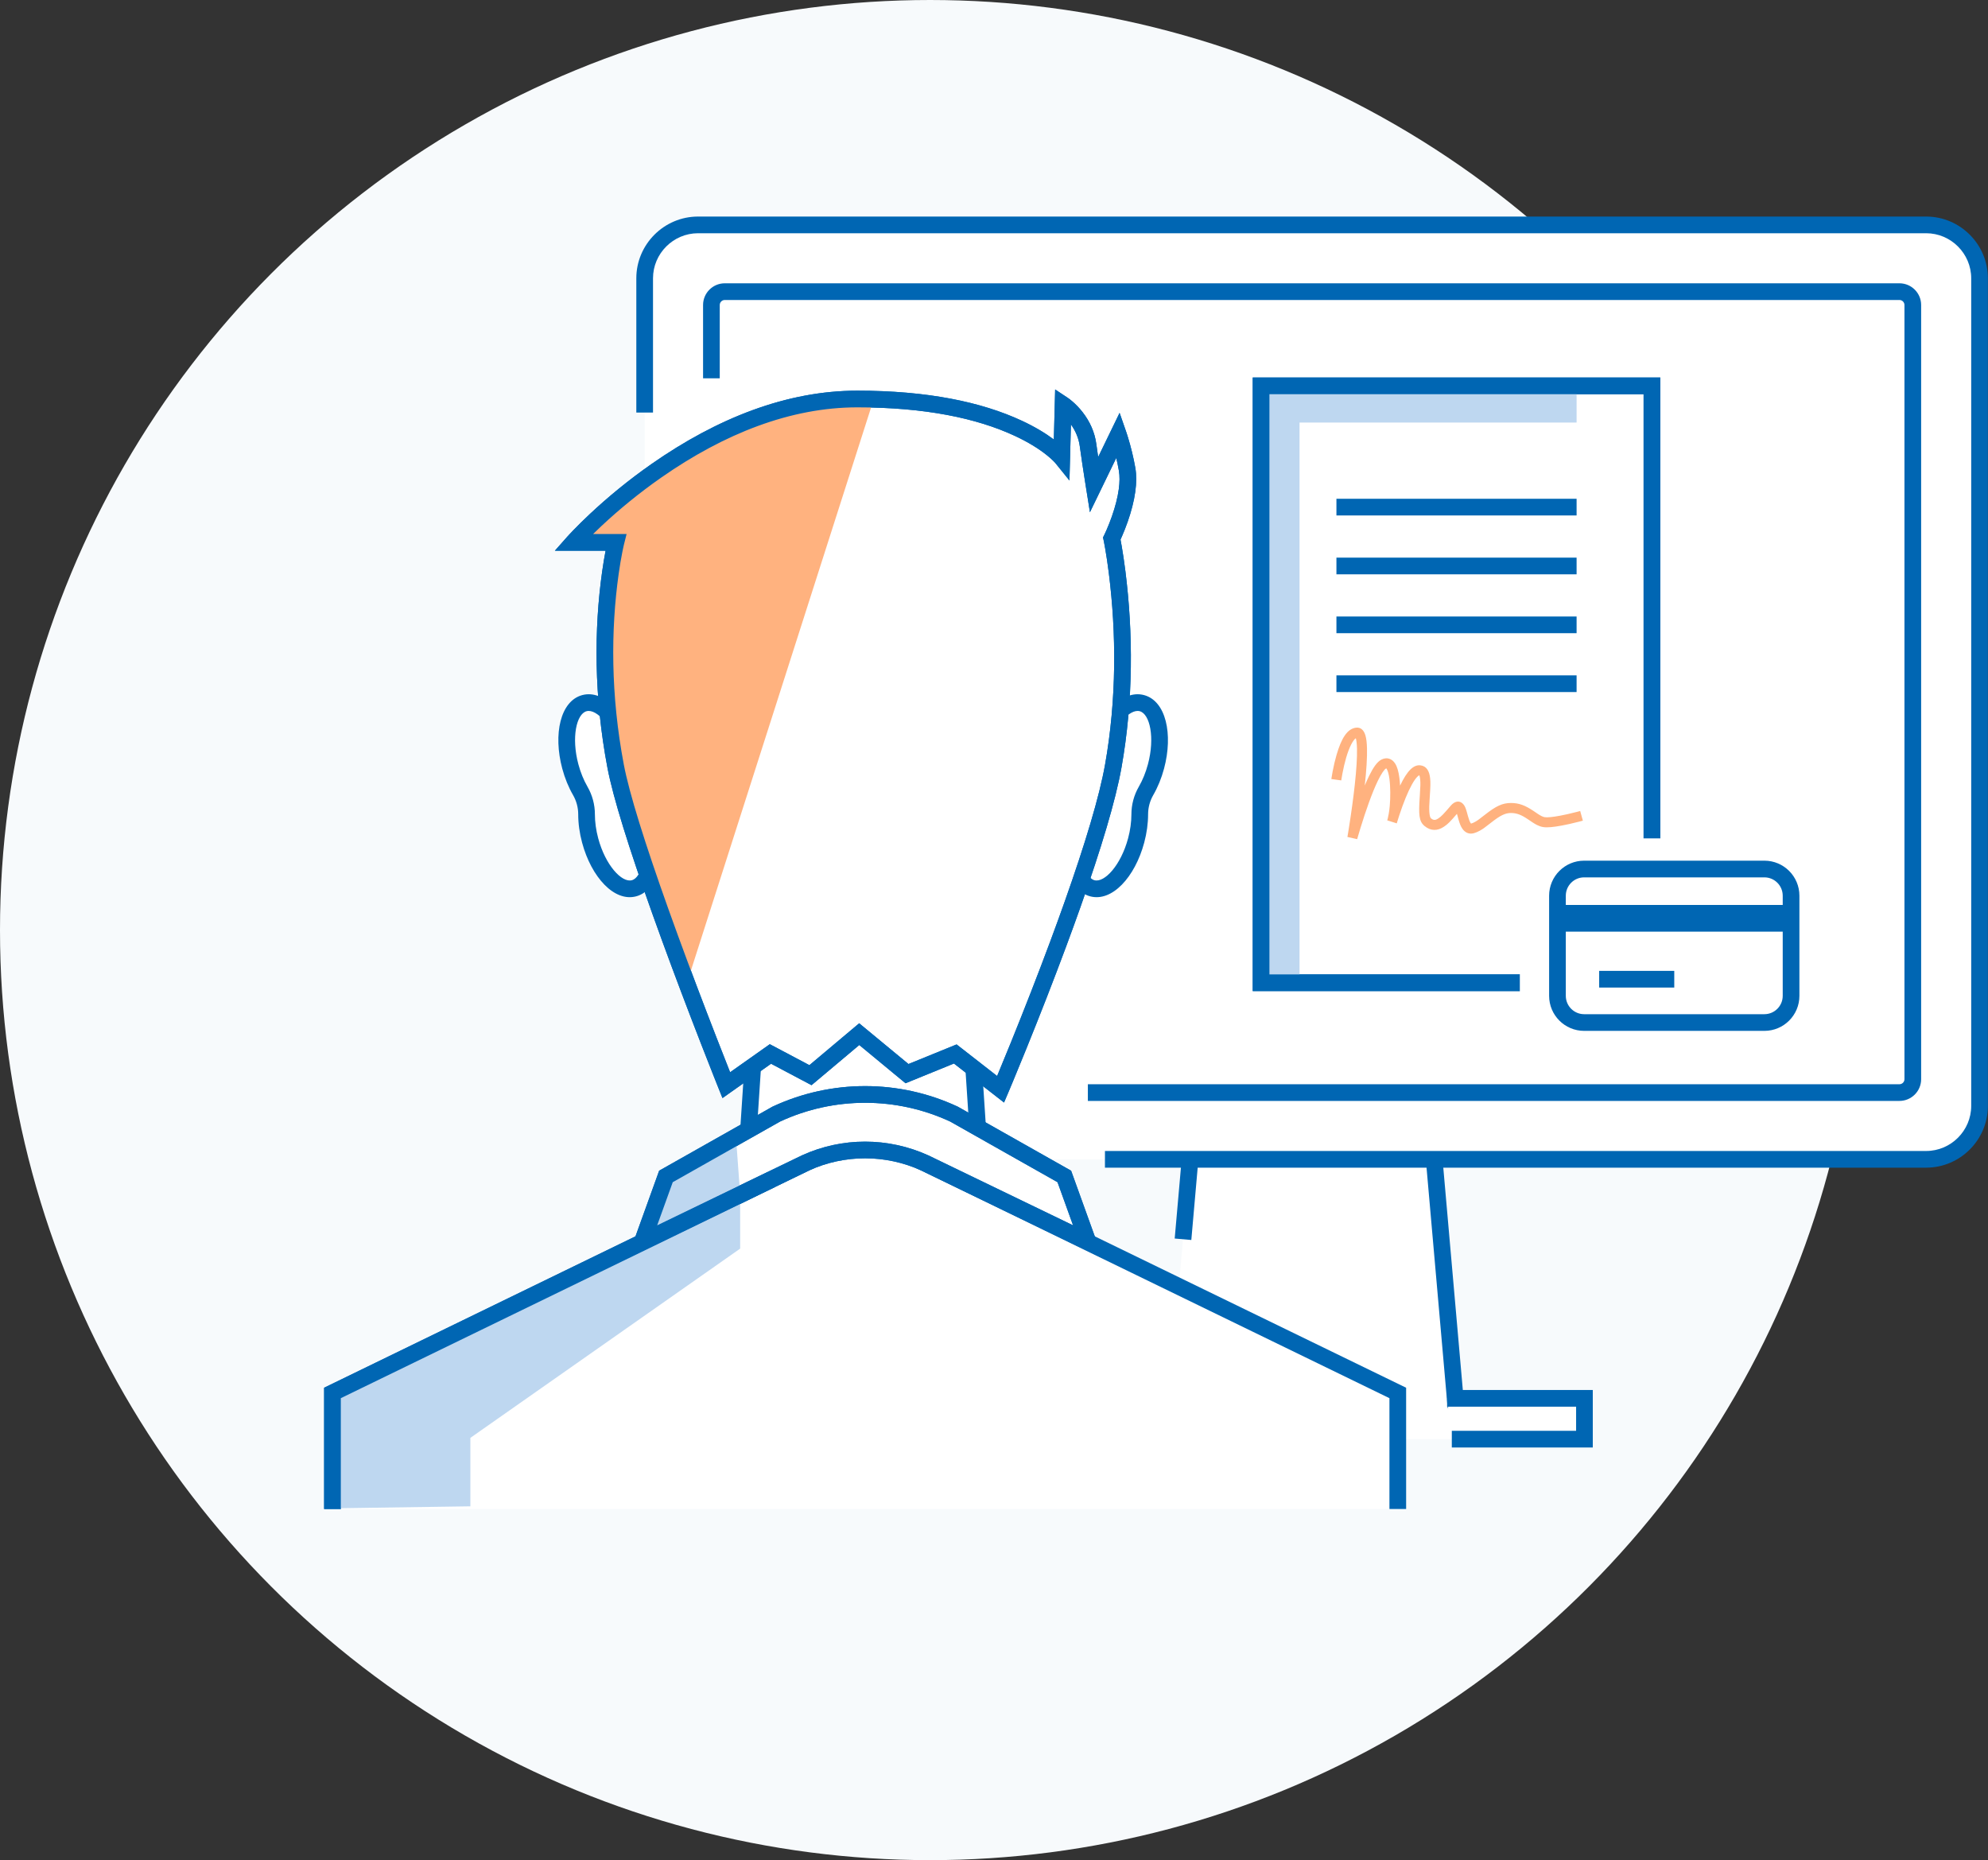 <?xml version="1.0" encoding="UTF-8"?>
<svg width="855px" height="800px" viewBox="0 0 855 800" version="1.1" xmlns="http://www.w3.org/2000/svg" xmlns:xlink="http://www.w3.org/1999/xlink">
    <rect x="0" y="0" width="855" height="800" fill="#333333" stroke="none"/>
    <title>illu_transaktion-vor-dem-pc_duotone</title>
    <g id="Symbols" stroke="none" stroke-width="1" fill="none" fill-rule="evenodd">
        <g id="Group">
            <circle id="Oval" fill="#F7FAFC" fill-rule="nonzero" cx="400" cy="400" r="400"></circle>
            <polygon id="Fill-2" fill="#FFFFFF" points="625.845 601.388 616.057 489.996 512.567 489.996 502.779 601.388 447.181 601.388 447.181 618.942 681.442 618.942 681.442 601.388"></polygon>
            <path d="M828.4,498.594 L368.188,498.594 L360.982,498.594 C348.352,498.594 277.259,316.108 277.259,303.478 L277.259,119.685 C277.259,107.055 287.593,96.721 300.223,96.721 L828.4,96.721 C841.031,96.721 851.364,107.055 851.364,119.685 L851.364,475.63 C851.364,488.261 841.031,498.594 828.4,498.594" id="Fill-3" fill="#FFFFFF"></path>
            <polyline id="Fill-4" fill="#FFFFFF" points="508.79 532.974 512.566 489.996 616.057 489.996 626.183 605.239"></polyline>
            <polygon id="Stroke-5" fill="#0066B3" fill-rule="nonzero" points="512.364 533.288 505.215 532.66 509.279 486.408 619.344 486.408 629.758 604.925 622.609 605.554 612.77 493.584 515.853 493.584"></polygon>
            <polyline id="Fill-6" fill="#FFFFFF" points="622.371 601.388 681.442 601.388 681.442 618.942 624.396 618.942"></polyline>
            <polygon id="Stroke-7" fill="#0066B3" fill-rule="nonzero" points="622.371 604.977 622.371 597.8 685.03 597.8 685.03 622.53 624.396 622.53 624.396 615.353 677.854 615.353 677.854 604.977"></polygon>
            <path d="M277.259,177.423 L277.259,119.685 C277.259,107.055 287.593,96.721 300.223,96.721 L828.4,96.721 C841.031,96.721 851.364,107.055 851.364,119.685 L851.364,475.63 C851.364,488.261 841.031,498.594 828.4,498.594 L475.219,498.594" id="Fill-8" fill="#FFFFFF"></path>
            <path d="M280.847,177.423 L273.67,177.423 L273.67,119.685 C273.67,105.073 285.611,93.133 300.223,93.133 L828.4,93.133 C843.012,93.133 854.952,105.073 854.952,119.685 L854.952,475.63 C854.952,490.243 843.013,502.183 828.4,502.183 L475.219,502.183 L475.219,495.006 L828.4,495.006 C839.049,495.006 847.776,486.279 847.776,475.63 L847.776,119.685 C847.776,109.037 839.049,100.309 828.4,100.309 L300.223,100.309 C289.575,100.309 280.847,109.037 280.847,119.685 L280.847,177.423 Z" id="Stroke-9" fill="#0066B3" fill-rule="nonzero"></path>
            <path d="M305.964,162.7 L305.964,131.168 C305.964,128.01 308.547,125.426 311.704,125.426 L816.917,125.426 C820.075,125.426 822.658,128.01 822.658,131.168 L822.658,464.148 C822.658,467.305 820.075,469.89 816.917,469.89 L467.867,469.89" id="Fill-10" fill="#FFFFFF"></path>
            <path d="M309.552,162.7 L302.375,162.7 L302.375,131.168 C302.375,126.028 306.565,121.837 311.704,121.837 L816.917,121.837 C822.057,121.837 826.247,126.028 826.247,131.168 L826.247,464.148 C826.247,469.287 822.057,473.478 816.917,473.478 L467.867,473.478 L467.867,466.301 L816.917,466.301 C818.093,466.301 819.07,465.324 819.07,464.148 L819.07,131.168 C819.07,129.992 818.093,129.014 816.917,129.014 L311.704,129.014 C310.529,129.014 309.552,129.992 309.552,131.168 L309.552,162.7 Z" id="Stroke-11" fill="#0066B3" fill-rule="nonzero"></path>
            <polygon id="Fill-12" fill="#FFFFFF" points="542.366 422.654 710.467 422.654 710.467 165.945 542.366 165.945"></polygon>
            <path d="M538.777,426.243 L538.777,162.357 L714.055,162.357 L714.055,426.243 L538.777,426.243 Z M706.878,419.066 L706.878,169.534 L545.954,169.534 L545.954,419.066 L706.878,419.066 Z" id="Stroke-13" fill="#0066B3" fill-rule="nonzero"></path>
            <polygon id="Fill-14" fill="#BED7F0" points="542.366 422.654 558.905 422.654 558.905 165.945 542.366 165.945"></polygon>
            <polygon id="Fill-15" fill="#BED7F0" points="542.366 181.729 678.062 181.729 678.062 165.945 542.366 165.945"></polygon>
            <path d="M578.971,325.809 C578.343,327.952 577.809,330.261 577.37,332.573 C577.217,333.383 577.086,334.135 576.978,334.808 C576.914,335.208 576.873,335.489 576.853,335.633 L572.587,335.045 C572.611,334.871 572.657,334.559 572.727,334.127 C572.841,333.415 572.978,332.623 573.14,331.77 C573.603,329.331 574.167,326.889 574.84,324.597 C576.878,317.651 579.371,313.378 583.258,312.946 C585.314,312.717 586.588,314.115 587.229,316.24 C587.647,317.627 587.863,319.513 587.92,321.91 C588.016,325.909 587.665,331.327 586.959,337.838 C587.584,336.339 588.198,334.969 588.799,333.742 C590.653,329.956 592.316,327.586 594.158,326.665 C596.481,325.504 598.679,326.262 600.026,328.384 C600.919,329.792 601.484,331.804 601.83,334.372 C601.976,335.457 602.08,336.647 602.146,337.882 C603.649,334.714 605.146,332.324 606.674,330.862 C607.972,329.622 609.38,328.963 610.915,329.155 C613.53,329.482 614.733,331.579 615.069,334.708 C615.271,336.591 615.214,338.307 614.926,342.518 C614.915,342.676 614.915,342.676 614.904,342.834 C614.685,346.05 614.627,347.65 614.723,349.161 C614.826,350.754 615.119,351.679 615.402,351.916 C616.514,352.842 617.317,352.836 618.62,351.967 C619.925,351.096 620.825,350.139 623.972,346.468 C625.564,344.61 627.605,344.064 629.214,345.726 C629.999,346.537 630.382,347.522 630.936,349.518 C630.987,349.7 631.273,350.757 631.358,351.057 C631.769,352.524 632.108,353.419 632.472,353.955 C632.67,354.245 632.61,354.217 632.71,354.19 C633.213,354.056 633.761,353.822 634.371,353.48 C635.466,352.865 635.81,352.61 638.786,350.289 C643.24,346.816 646.04,345.341 649.805,345.341 C653.379,345.341 656.051,346.443 659.538,348.777 C659.745,348.916 661.04,349.798 661.392,350.03 C662.019,350.442 662.508,350.735 662.956,350.959 C663.478,351.22 663.927,351.378 664.336,351.446 C665.459,351.633 667.882,351.391 671.035,350.795 C672.007,350.612 673.029,350.399 674.085,350.163 C675.425,349.863 676.752,349.541 678.003,349.22 C678.441,349.107 678.837,349.003 679.185,348.909 C679.392,348.854 679.535,348.815 679.608,348.795 L680.761,352.943 C680.676,352.967 680.521,353.009 680.302,353.068 C679.939,353.165 679.528,353.274 679.075,353.39 C677.782,353.722 676.413,354.054 675.024,354.365 C673.924,354.611 672.856,354.833 671.835,355.026 C668.183,355.716 665.421,355.992 663.628,355.693 C662.758,355.548 661.912,355.251 661.031,354.81 C660.406,354.498 659.781,354.124 659.024,353.626 C658.638,353.372 657.323,352.476 657.143,352.355 C654.3,350.452 652.347,349.647 649.805,349.647 C647.307,349.647 645.166,350.774 641.434,353.685 C638.215,356.195 637.854,356.463 636.477,357.235 C635.572,357.742 634.699,358.116 633.819,358.351 C631.79,358.892 630.068,358.074 628.913,356.378 C628.207,355.341 627.744,354.118 627.212,352.22 C627.121,351.898 626.832,350.832 626.787,350.669 C626.721,350.43 626.658,350.213 626.599,350.018 C623.631,353.466 622.68,354.434 621.01,355.548 C618.2,357.423 615.311,357.444 612.646,355.224 C610.258,353.233 610.075,350.378 610.609,342.542 C610.619,342.383 610.619,342.383 610.63,342.224 C610.899,338.301 610.952,336.697 610.787,335.167 C610.64,333.794 610.433,333.434 610.381,333.427 C610.355,333.424 610.102,333.543 609.65,333.974 C608.156,335.403 606.36,338.689 604.534,343.156 C603.566,345.524 602.648,348.071 601.812,350.619 C601.519,351.512 601.257,352.341 601.031,353.083 C601.005,353.169 600.98,353.251 600.957,353.327 C600.872,353.643 600.793,353.903 600.723,354.108 L596.619,352.81 C596.633,352.759 596.659,352.673 596.696,352.546 C596.722,352.457 596.751,352.362 596.781,352.261 C596.794,352.212 596.808,352.158 596.823,352.1 C596.974,351.517 597.127,350.807 597.271,349.968 C597.443,348.963 597.59,347.847 597.703,346.621 C598.022,343.165 598.027,338.385 597.563,334.947 C597.293,332.944 596.875,331.455 596.39,330.691 C596.252,330.473 596.177,330.406 596.193,330.411 C596.252,330.432 596.252,330.432 596.084,330.516 C595.394,330.861 594.103,332.7 592.666,335.635 C591.438,338.144 590.125,341.353 588.769,345.09 C587.514,348.545 586.293,352.254 585.153,355.964 C584.755,357.263 584.395,358.469 584.08,359.551 C583.97,359.928 583.873,360.264 583.791,360.552 C583.742,360.724 583.709,360.841 583.693,360.9 L579.498,359.954 C579.53,359.77 579.59,359.416 579.675,358.909 C579.816,358.06 579.974,357.093 580.144,356.024 C580.629,352.967 581.115,349.708 581.568,346.383 C581.989,343.296 582.36,340.305 582.669,337.467 C583.363,331.087 583.706,325.8 583.616,322.013 C583.567,319.972 583.39,318.428 583.107,317.487 C581.838,318.366 580.274,321.371 578.971,325.809 Z" id="Stroke-16" fill="#FFB27F" fill-rule="nonzero"></path>
            <line x1="574.771" y1="218.097" x2="678.062" y2="218.097" id="Fill-17" fill="#FFFFFF"></line>
            <polygon id="Stroke-18" fill="#0066B3" fill-rule="nonzero" points="574.771 221.686 574.771 214.509 678.062 214.509 678.062 221.686"></polygon>
            <line x1="574.771" y1="243.414" x2="678.062" y2="243.414" id="Fill-19" fill="#FFFFFF"></line>
            <polygon id="Stroke-20" fill="#0066B3" fill-rule="nonzero" points="574.771 247.002 574.771 239.825 678.062 239.825 678.062 247.002"></polygon>
            <line x1="574.771" y1="268.73" x2="678.062" y2="268.73" id="Fill-21" fill="#FFFFFF"></line>
            <polygon id="Stroke-22" fill="#0066B3" fill-rule="nonzero" points="574.771 272.318 574.771 265.142 678.062 265.142 678.062 272.318"></polygon>
            <line x1="574.771" y1="294.047" x2="678.062" y2="294.047" id="Fill-23" fill="#FFFFFF"></line>
            <polygon id="Stroke-24" fill="#0066B3" fill-rule="nonzero" points="574.771 297.635 574.771 290.458 678.062 290.458 678.062 297.635"></polygon>
            <path d="M538.777,426.243 L538.777,162.357 L714.055,162.357 L714.055,426.243 L538.777,426.243 Z M706.878,419.066 L706.878,169.534 L545.954,169.534 L545.954,419.066 L706.878,419.066 Z" id="Stroke-25" fill="#0066B3" fill-rule="nonzero"></path>
            <polygon id="Fill-26" fill="#FFFFFF" points="423.884 537.085 318.567 537.085 333.757 306.198 408.694 306.198"></polygon>
            <path d="M405.334,309.787 L337.117,309.787 L322.399,533.496 L420.051,533.496 L405.334,309.787 Z M314.735,540.673 L330.397,302.61 L412.054,302.61 L427.716,540.673 L314.735,540.673 Z" id="Stroke-27" fill="#0066B3" fill-rule="nonzero"></path>
            <polyline id="Fill-28" fill="#FFFFFF" points="142.991 648.983 142.991 599.073 372.076 487.681 601.159 599.073 601.159 648.983"></polyline>
            <polygon id="Stroke-29" fill="#0066B3" fill-rule="nonzero" points="146.58 648.983 139.403 648.983 139.403 596.828 372.076 483.691 604.748 596.828 604.748 648.983 597.571 648.983 597.571 601.319 372.076 491.671 146.58 601.319"></polygon>
            <path d="M467.868,534.047 L397.697,500.124 C381.418,492.723 362.734,492.723 346.456,500.124 L276.285,534.047 L286.411,505.959 L333.846,479.154 C358.083,467.867 386.069,467.867 410.307,479.154 L457.742,505.959 L467.868,534.047 Z" id="Fill-30" fill="#FFFFFF"></path>
            <path d="M454.818,508.429 L408.665,482.349 C385.459,471.587 358.693,471.587 335.487,482.349 L289.335,508.429 L282.644,526.986 L344.971,496.857 C362.193,489.027 381.959,489.027 399.259,496.893 L461.508,526.986 L454.818,508.429 Z M335.361,482.407 L335.611,482.278 L335.487,482.349 C335.445,482.368 335.403,482.388 335.361,482.407 Z M466.307,537.277 L396.212,503.39 C380.876,496.419 363.276,496.419 348.017,503.354 L269.925,541.107 L283.487,503.49 L332.203,475.961 L332.331,475.902 C357.529,464.167 386.623,464.167 411.822,475.901 L411.949,475.961 L460.666,503.49 L474.228,541.107 L466.307,537.277 Z" id="Stroke-31" fill="#0066B3" fill-rule="nonzero"></path>
            <path d="M497.167,329.631 C500.701,316.441 497.989,304.252 491.108,302.409 C484.227,300.565 475.784,309.764 472.25,322.955 C471.199,326.874 470.701,330.704 470.7,334.201 C470.699,337.741 469.767,341.219 467.997,344.287 C466.251,347.315 464.767,350.881 463.716,354.8 C460.182,367.991 462.894,380.178 469.775,382.022 C476.656,383.866 485.1,374.667 488.634,361.476 C489.684,357.557 490.182,353.728 490.183,350.231 C490.183,346.69 491.116,343.212 492.885,340.145 C494.633,337.116 496.116,333.55 497.167,329.631" id="Fill-32" fill="#FFFFFF"></path>
            <path d="M500.633,330.56 C499.525,334.694 497.94,338.564 495.993,341.938 C494.538,344.461 493.772,347.321 493.772,350.232 C493.771,354.128 493.208,358.271 492.1,362.405 C488.12,377.259 478.253,388.009 468.846,385.488 C459.44,382.968 456.271,368.725 460.25,353.871 C461.357,349.741 462.941,345.872 464.889,342.493 C466.344,339.971 467.111,337.111 467.111,334.199 C467.113,330.302 467.676,326.159 468.784,322.026 C472.764,307.172 482.63,296.422 492.036,298.943 C501.443,301.462 504.613,315.706 500.633,330.56 Z M490.179,305.875 C485.824,304.708 478.805,312.355 475.716,323.885 C474.767,327.421 474.289,330.941 474.288,334.202 C474.287,338.372 473.189,342.468 471.106,346.079 C469.476,348.906 468.13,352.194 467.183,355.729 C464.094,367.257 466.349,377.389 470.704,378.556 C475.06,379.723 482.079,372.076 485.168,360.548 C486.116,357.01 486.594,353.489 486.595,350.231 C486.595,346.062 487.692,341.966 489.777,338.351 C491.406,335.528 492.753,332.24 493.7,328.703 C496.789,317.174 494.534,307.042 490.179,305.875 Z" id="Stroke-33" fill="#0066B3" fill-rule="nonzero"></path>
            <path d="M245.284,329.631 C241.75,316.441 244.462,304.252 251.343,302.409 C258.224,300.565 266.667,309.764 270.202,322.955 C271.252,326.874 271.75,330.704 271.751,334.201 C271.752,337.741 272.684,341.219 274.454,344.287 C276.201,347.315 277.685,350.881 278.734,354.8 C282.268,367.991 279.556,380.178 272.675,382.022 C265.794,383.866 257.352,374.667 253.817,361.476 C252.767,357.557 252.268,353.728 252.267,350.231 C252.267,346.69 251.335,343.212 249.566,340.145 C247.818,337.116 246.334,333.55 245.284,329.631" id="Fill-34" fill="#FFFFFF"></path>
            <path d="M252.674,338.352 C254.758,341.966 255.856,346.062 255.856,350.23 C255.857,353.489 256.335,357.01 257.283,360.548 C260.372,372.076 267.391,379.723 271.747,378.556 C276.102,377.389 278.357,367.257 275.268,355.728 C274.322,352.194 272.976,348.906 271.346,346.08 C269.261,342.468 268.164,338.372 268.163,334.202 C268.162,330.942 267.683,327.421 266.735,323.884 C263.647,312.355 256.627,304.708 252.271,305.875 C247.916,307.042 245.661,317.174 248.75,328.703 C249.698,332.24 251.044,335.528 252.674,338.352 Z M241.818,330.56 C237.838,315.706 241.008,301.462 250.414,298.943 C259.82,296.422 269.688,307.173 273.668,322.026 C274.775,326.16 275.338,330.304 275.339,334.199 C275.34,337.111 276.106,339.971 277.562,342.494 C279.51,345.871 281.095,349.741 282.2,353.871 C286.18,368.725 283.01,382.968 273.604,385.488 C264.198,388.009 254.332,377.259 250.351,362.405 C249.243,358.271 248.68,354.128 248.679,350.231 C248.679,347.321 247.913,344.461 246.458,341.938 C244.51,338.564 242.926,334.694 241.818,330.56 Z" id="Stroke-35" fill="#0066B3" fill-rule="nonzero"></path>
            <path d="M456.62,196.823 C456.62,196.823 436.23,171.603 368.726,171.603 C301.222,171.603 246.61,233.26 246.61,233.26 L264.885,233.26 C264.885,233.26 254.432,274.974 264.767,329.49 C271.499,365.002 312.362,466.704 312.362,466.704 L331.349,453.286 L348.564,462.401 L369.537,444.764 L390.083,461.744 L410.843,453.286 L430.336,468.477 C430.336,468.477 471.188,372.205 478.793,329.49 C488.019,277.675 478.157,231.612 478.157,231.612 C478.157,231.612 486.876,214.047 484.742,201.806 C483.329,193.692 480.969,186.905 480.969,186.905 L470.505,208.477 C470.505,208.477 468.636,196.738 467.974,191.598 C466.505,180.217 457.218,174.068 457.218,174.068 L456.62,196.823 Z" id="Fill-36" fill="#FFFFFF"></path>
            <path d="M453.801,167.502 L459.199,171.076 C459.664,171.384 460.385,171.923 461.277,172.695 C462.725,173.947 464.166,175.428 465.513,177.139 C468.68,181.163 470.849,185.838 471.533,191.139 C471.703,192.461 471.965,194.306 472.299,196.558 L481.517,177.554 L484.358,185.727 C484.403,185.855 484.48,186.084 484.586,186.405 C484.758,186.93 484.949,187.533 485.153,188.206 C485.736,190.119 486.317,192.218 486.86,194.444 C487.408,196.693 487.887,198.951 488.277,201.189 C488.815,204.274 488.782,207.699 488.271,211.414 C487.699,215.562 486.554,219.932 485.005,224.362 C484.217,226.616 483.373,228.743 482.528,230.683 C482.298,231.212 482.09,231.677 481.909,232.073 C482.061,232.863 482.229,233.776 482.408,234.809 C482.954,237.954 483.498,241.57 484.006,245.607 C487.335,272.066 487.477,301.189 482.326,330.119 C479.807,344.267 473.641,364.82 464.66,390.18 C462.726,395.641 460.68,401.273 458.534,407.048 C453.088,421.704 447.255,436.62 441.423,451.016 C439.381,456.055 437.485,460.669 435.784,464.761 C435.188,466.193 434.658,467.459 434.202,468.545 C434.042,468.925 433.903,469.256 433.784,469.536 C433.665,469.819 433.665,469.819 433.639,469.879 L431.815,474.179 L410.274,457.392 L389.45,465.876 L369.557,449.435 L349.022,466.704 L331.619,457.489 L310.725,472.254 L309.032,468.042 C309.007,467.981 309.007,467.981 308.891,467.691 C308.776,467.403 308.64,467.063 308.484,466.672 C308.038,465.556 307.522,464.257 306.94,462.788 C305.279,458.594 303.428,453.88 301.434,448.753 C295.739,434.103 290.044,419.073 284.727,404.509 C283.33,400.685 281.976,396.937 280.668,393.272 C270.527,364.857 263.68,343.022 261.241,330.158 C255.429,299.499 255.456,270.634 258.992,245.684 C259.457,242.399 259.953,239.446 260.454,236.848 L238.638,236.848 L243.923,230.88 C244.046,230.742 244.273,230.491 244.602,230.135 C245.14,229.551 245.775,228.877 246.505,228.12 C248.578,225.97 250.998,223.578 253.745,221.006 C261.583,213.67 270.486,206.337 280.301,199.489 C308.465,179.837 338.351,168.015 368.726,168.015 C398.767,168.015 422.092,172.851 439.502,180.96 C444.98,183.512 449.535,186.243 453.236,189.011 L453.801,167.502 Z M459.951,206.651 L453.829,199.079 C453.748,198.979 453.501,198.704 453.074,198.277 C452.307,197.509 451.334,196.638 450.142,195.689 C446.656,192.909 442.135,190.104 436.472,187.466 C420.043,179.813 397.751,175.191 368.726,175.191 C340.035,175.191 311.471,186.49 284.407,205.374 C274.892,212.014 266.249,219.131 258.65,226.246 C257.384,227.431 256.191,228.575 255.074,229.671 L269.484,229.671 L268.366,234.132 C268.336,234.251 268.274,234.511 268.184,234.909 C268.031,235.588 267.859,236.396 267.673,237.329 C267.137,240.014 266.6,243.146 266.097,246.691 C262.665,270.91 262.639,299 268.292,328.821 C270.638,341.198 277.411,362.795 287.428,390.86 C288.729,394.507 290.078,398.24 291.468,402.048 C296.766,416.56 302.445,431.545 308.123,446.152 C310.111,451.265 311.956,455.964 313.612,460.145 C313.748,460.488 313.881,460.822 314.009,461.146 L331.079,449.083 L348.106,458.098 L369.517,440.092 L390.716,457.611 L411.411,449.18 L428.841,462.763 C428.944,462.516 429.05,462.263 429.157,462.005 C430.851,457.933 432.738,453.339 434.771,448.321 C440.579,433.986 446.387,419.132 451.806,404.548 C453.94,398.807 455.974,393.209 457.895,387.784 C466.753,362.77 472.828,342.521 475.26,328.861 C480.27,300.726 480.131,272.3 476.886,246.503 C476.392,242.579 475.864,239.074 475.337,236.035 C475.153,234.978 474.983,234.055 474.831,233.275 C474.742,232.815 474.679,232.509 474.648,232.363 L474.386,231.139 L474.943,230.017 C474.985,229.932 475.075,229.746 475.205,229.468 C475.428,228.992 475.678,228.439 475.949,227.818 C476.726,226.033 477.505,224.069 478.231,221.993 C479.634,217.98 480.663,214.055 481.161,210.435 C481.579,207.403 481.604,204.701 481.207,202.422 C480.892,200.615 480.513,198.786 480.082,196.956 L468.756,220.306 L466.962,209.041 C466.94,208.905 466.899,208.648 466.842,208.289 C466.748,207.69 466.642,207.021 466.529,206.296 C466.204,204.224 465.88,202.125 465.577,200.126 C465.521,199.759 465.521,199.759 465.466,199.391 C464.997,196.283 464.636,193.772 464.415,192.057 C463.961,188.541 462.605,185.36 460.585,182.527 L459.951,206.651 Z" id="Stroke-37" fill="#0066B3" fill-rule="nonzero"></path>
            <path d="M375.771,171.7 C373.479,171.637 371.136,171.602 368.726,171.602 C301.222,171.602 246.61,233.261 246.61,233.261 L264.885,233.261 C264.885,233.261 254.432,274.975 264.767,329.49 C268.576,349.583 283.31,390.863 295.388,422.925 L375.771,171.7 Z" id="Fill-38" fill="#FFB27F"></path>
            <polygon id="Fill-39" fill="#BED7F0" points="286.41 505.959 280.285 533.673 145.568 599.341 145.468 616.657 142.991 648.693 202.297 647.829 202.297 618.389 318.329 536.997 318.329 513.721 316.519 488.945"></polygon>
            <polygon id="Stroke-40" fill="#0066B3" fill-rule="nonzero" points="146.58 648.983 139.403 648.983 139.403 596.828 330.248 504.031 333.386 510.485 146.58 601.319"></polygon>
            <path d="M454.818,508.429 L408.665,482.349 C385.459,471.587 358.693,471.587 335.487,482.349 L289.335,508.429 L282.644,526.986 L344.971,496.857 C362.193,489.027 381.959,489.027 399.259,496.893 L461.508,526.986 L454.818,508.429 Z M335.361,482.407 L335.611,482.278 L335.487,482.349 C335.445,482.368 335.403,482.388 335.361,482.407 Z M466.307,537.277 L396.212,503.39 C380.876,496.419 363.276,496.419 348.017,503.354 L269.925,541.107 L283.487,503.49 L332.203,475.961 L332.331,475.902 C357.529,464.167 386.623,464.167 411.822,475.901 L411.949,475.961 L460.666,503.49 L474.228,541.107 L466.307,537.277 Z" id="Stroke-41" fill="#0066B3" fill-rule="nonzero"></path>
            <path d="M453.801,167.502 L459.199,171.076 C459.664,171.384 460.385,171.923 461.277,172.695 C462.725,173.947 464.166,175.428 465.513,177.139 C468.68,181.163 470.849,185.838 471.533,191.139 C471.703,192.461 471.965,194.306 472.299,196.558 L481.517,177.554 L484.358,185.727 C484.403,185.855 484.48,186.084 484.586,186.405 C484.758,186.93 484.949,187.533 485.153,188.206 C485.736,190.119 486.317,192.218 486.86,194.444 C487.408,196.693 487.887,198.951 488.277,201.189 C488.815,204.274 488.782,207.699 488.271,211.414 C487.699,215.562 486.554,219.932 485.005,224.362 C484.217,226.616 483.373,228.743 482.528,230.683 C482.298,231.212 482.09,231.677 481.909,232.073 C482.061,232.863 482.229,233.776 482.408,234.809 C482.954,237.954 483.498,241.57 484.006,245.607 C487.335,272.066 487.477,301.189 482.326,330.119 C479.807,344.267 473.641,364.82 464.66,390.18 C462.726,395.641 460.68,401.273 458.534,407.048 C453.088,421.704 447.255,436.62 441.423,451.016 C439.381,456.055 437.485,460.669 435.784,464.761 C435.188,466.193 434.658,467.459 434.202,468.545 C434.042,468.925 433.903,469.256 433.784,469.536 C433.665,469.819 433.665,469.819 433.639,469.879 L431.815,474.179 L410.274,457.392 L389.45,465.876 L369.557,449.435 L349.022,466.704 L331.619,457.489 L310.725,472.254 L309.032,468.042 C309.007,467.981 309.007,467.981 308.891,467.691 C308.776,467.403 308.64,467.063 308.484,466.672 C308.038,465.556 307.522,464.257 306.94,462.788 C305.279,458.594 303.428,453.88 301.434,448.753 C295.739,434.103 290.044,419.073 284.727,404.509 C283.33,400.685 281.976,396.937 280.668,393.272 C270.527,364.857 263.68,343.022 261.241,330.158 C255.429,299.499 255.456,270.634 258.992,245.684 C259.457,242.399 259.953,239.446 260.454,236.848 L238.638,236.848 L243.923,230.88 C244.046,230.742 244.273,230.491 244.602,230.135 C245.14,229.551 245.775,228.877 246.505,228.12 C248.578,225.97 250.998,223.578 253.745,221.006 C261.583,213.67 270.486,206.337 280.301,199.489 C308.465,179.837 338.351,168.015 368.726,168.015 C398.767,168.015 422.092,172.851 439.502,180.96 C444.98,183.512 449.535,186.243 453.236,189.011 L453.801,167.502 Z M459.951,206.651 L453.829,199.079 C453.748,198.979 453.501,198.704 453.074,198.277 C452.307,197.509 451.334,196.638 450.142,195.689 C446.656,192.909 442.135,190.104 436.472,187.466 C420.043,179.813 397.751,175.191 368.726,175.191 C340.035,175.191 311.471,186.49 284.407,205.374 C274.892,212.014 266.249,219.131 258.65,226.246 C257.384,227.431 256.191,228.575 255.074,229.671 L269.484,229.671 L268.366,234.132 C268.336,234.251 268.274,234.511 268.184,234.909 C268.031,235.588 267.859,236.396 267.673,237.329 C267.137,240.014 266.6,243.146 266.097,246.691 C262.665,270.91 262.639,299 268.292,328.821 C270.638,341.198 277.411,362.795 287.428,390.86 C288.729,394.507 290.078,398.24 291.468,402.048 C296.766,416.56 302.445,431.545 308.123,446.152 C310.111,451.265 311.956,455.964 313.612,460.145 C313.748,460.488 313.881,460.822 314.009,461.146 L331.079,449.083 L348.106,458.098 L369.517,440.092 L390.716,457.611 L411.411,449.18 L428.841,462.763 C428.944,462.516 429.05,462.263 429.157,462.005 C430.851,457.933 432.738,453.339 434.771,448.321 C440.579,433.986 446.387,419.132 451.806,404.548 C453.94,398.807 455.974,393.209 457.895,387.784 C466.753,362.77 472.828,342.521 475.26,328.861 C480.27,300.726 480.131,272.3 476.886,246.503 C476.392,242.579 475.864,239.074 475.337,236.035 C475.153,234.978 474.983,234.055 474.831,233.275 C474.742,232.815 474.679,232.509 474.648,232.363 L474.386,231.139 L474.943,230.017 C474.985,229.932 475.075,229.746 475.205,229.468 C475.428,228.992 475.678,228.439 475.949,227.818 C476.726,226.033 477.505,224.069 478.231,221.993 C479.634,217.98 480.663,214.055 481.161,210.435 C481.579,207.403 481.604,204.701 481.207,202.422 C480.892,200.615 480.513,198.786 480.082,196.956 L468.756,220.306 L466.962,209.041 C466.94,208.905 466.899,208.648 466.842,208.289 C466.748,207.69 466.642,207.021 466.529,206.296 C466.204,204.224 465.88,202.125 465.577,200.126 C465.521,199.759 465.521,199.759 465.466,199.391 C464.997,196.283 464.636,193.772 464.415,192.057 C463.961,188.541 462.605,185.36 460.585,182.527 L459.951,206.651 Z" id="Stroke-42" fill="#0066B3" fill-rule="nonzero"></path>
            <polygon id="Fill-43" fill="#BED7F0" points="655.343 408.309 701.569 408.309 701.569 362.082 655.343 362.082"></polygon>
            <polygon id="Fill-44" fill="#FFFFFF" points="653.657 432.236 754.125 432.236 754.125 360.565 653.657 360.565"></polygon>
            <path d="M758.82,439.763 L681.315,439.763 C674.974,439.763 669.834,434.623 669.834,428.282 L669.834,385.223 C669.834,378.882 674.974,373.741 681.315,373.741 L758.82,373.741 C765.162,373.741 770.302,378.882 770.302,385.223 L770.302,428.282 C770.302,434.623 765.162,439.763 758.82,439.763 Z" id="Fill-45" fill="#FFFFFF"></path>
            <path d="M758.82,436.175 C763.18,436.175 766.713,432.641 766.713,428.282 L766.713,385.223 C766.713,380.864 763.179,377.329 758.82,377.329 L681.315,377.329 C676.956,377.329 673.422,380.864 673.422,385.223 L673.422,428.282 C673.422,432.641 676.956,436.175 681.315,436.175 L758.82,436.175 Z M758.82,443.351 L681.315,443.351 C672.992,443.351 666.246,436.605 666.246,428.282 L666.246,385.223 C666.246,376.9 672.992,370.152 681.315,370.152 L758.82,370.152 C767.143,370.152 773.89,376.9 773.89,385.223 L773.89,428.282 C773.89,436.605 767.143,443.351 758.82,443.351 Z" id="Stroke-46" fill="#0066B3" fill-rule="nonzero"></path>
            <line x1="669.834" y1="394.938" x2="770.302" y2="394.938" id="Fill-47" fill="#FFFFFF"></line>
            <polygon id="Stroke-48" fill="#0066B3" fill-rule="nonzero" points="669.834 400.679 669.834 389.196 770.302 389.196 770.302 400.679"></polygon>
            <line x1="687.771" y1="421.135" x2="720.068" y2="421.135" id="Fill-49" fill="#FFFFFF"></line>
            <polygon id="Stroke-50" fill="#0066B3" fill-rule="nonzero" points="687.771 424.724 687.771 417.547 720.068 417.547 720.068 424.724"></polygon>
        </g>
    </g>
</svg>